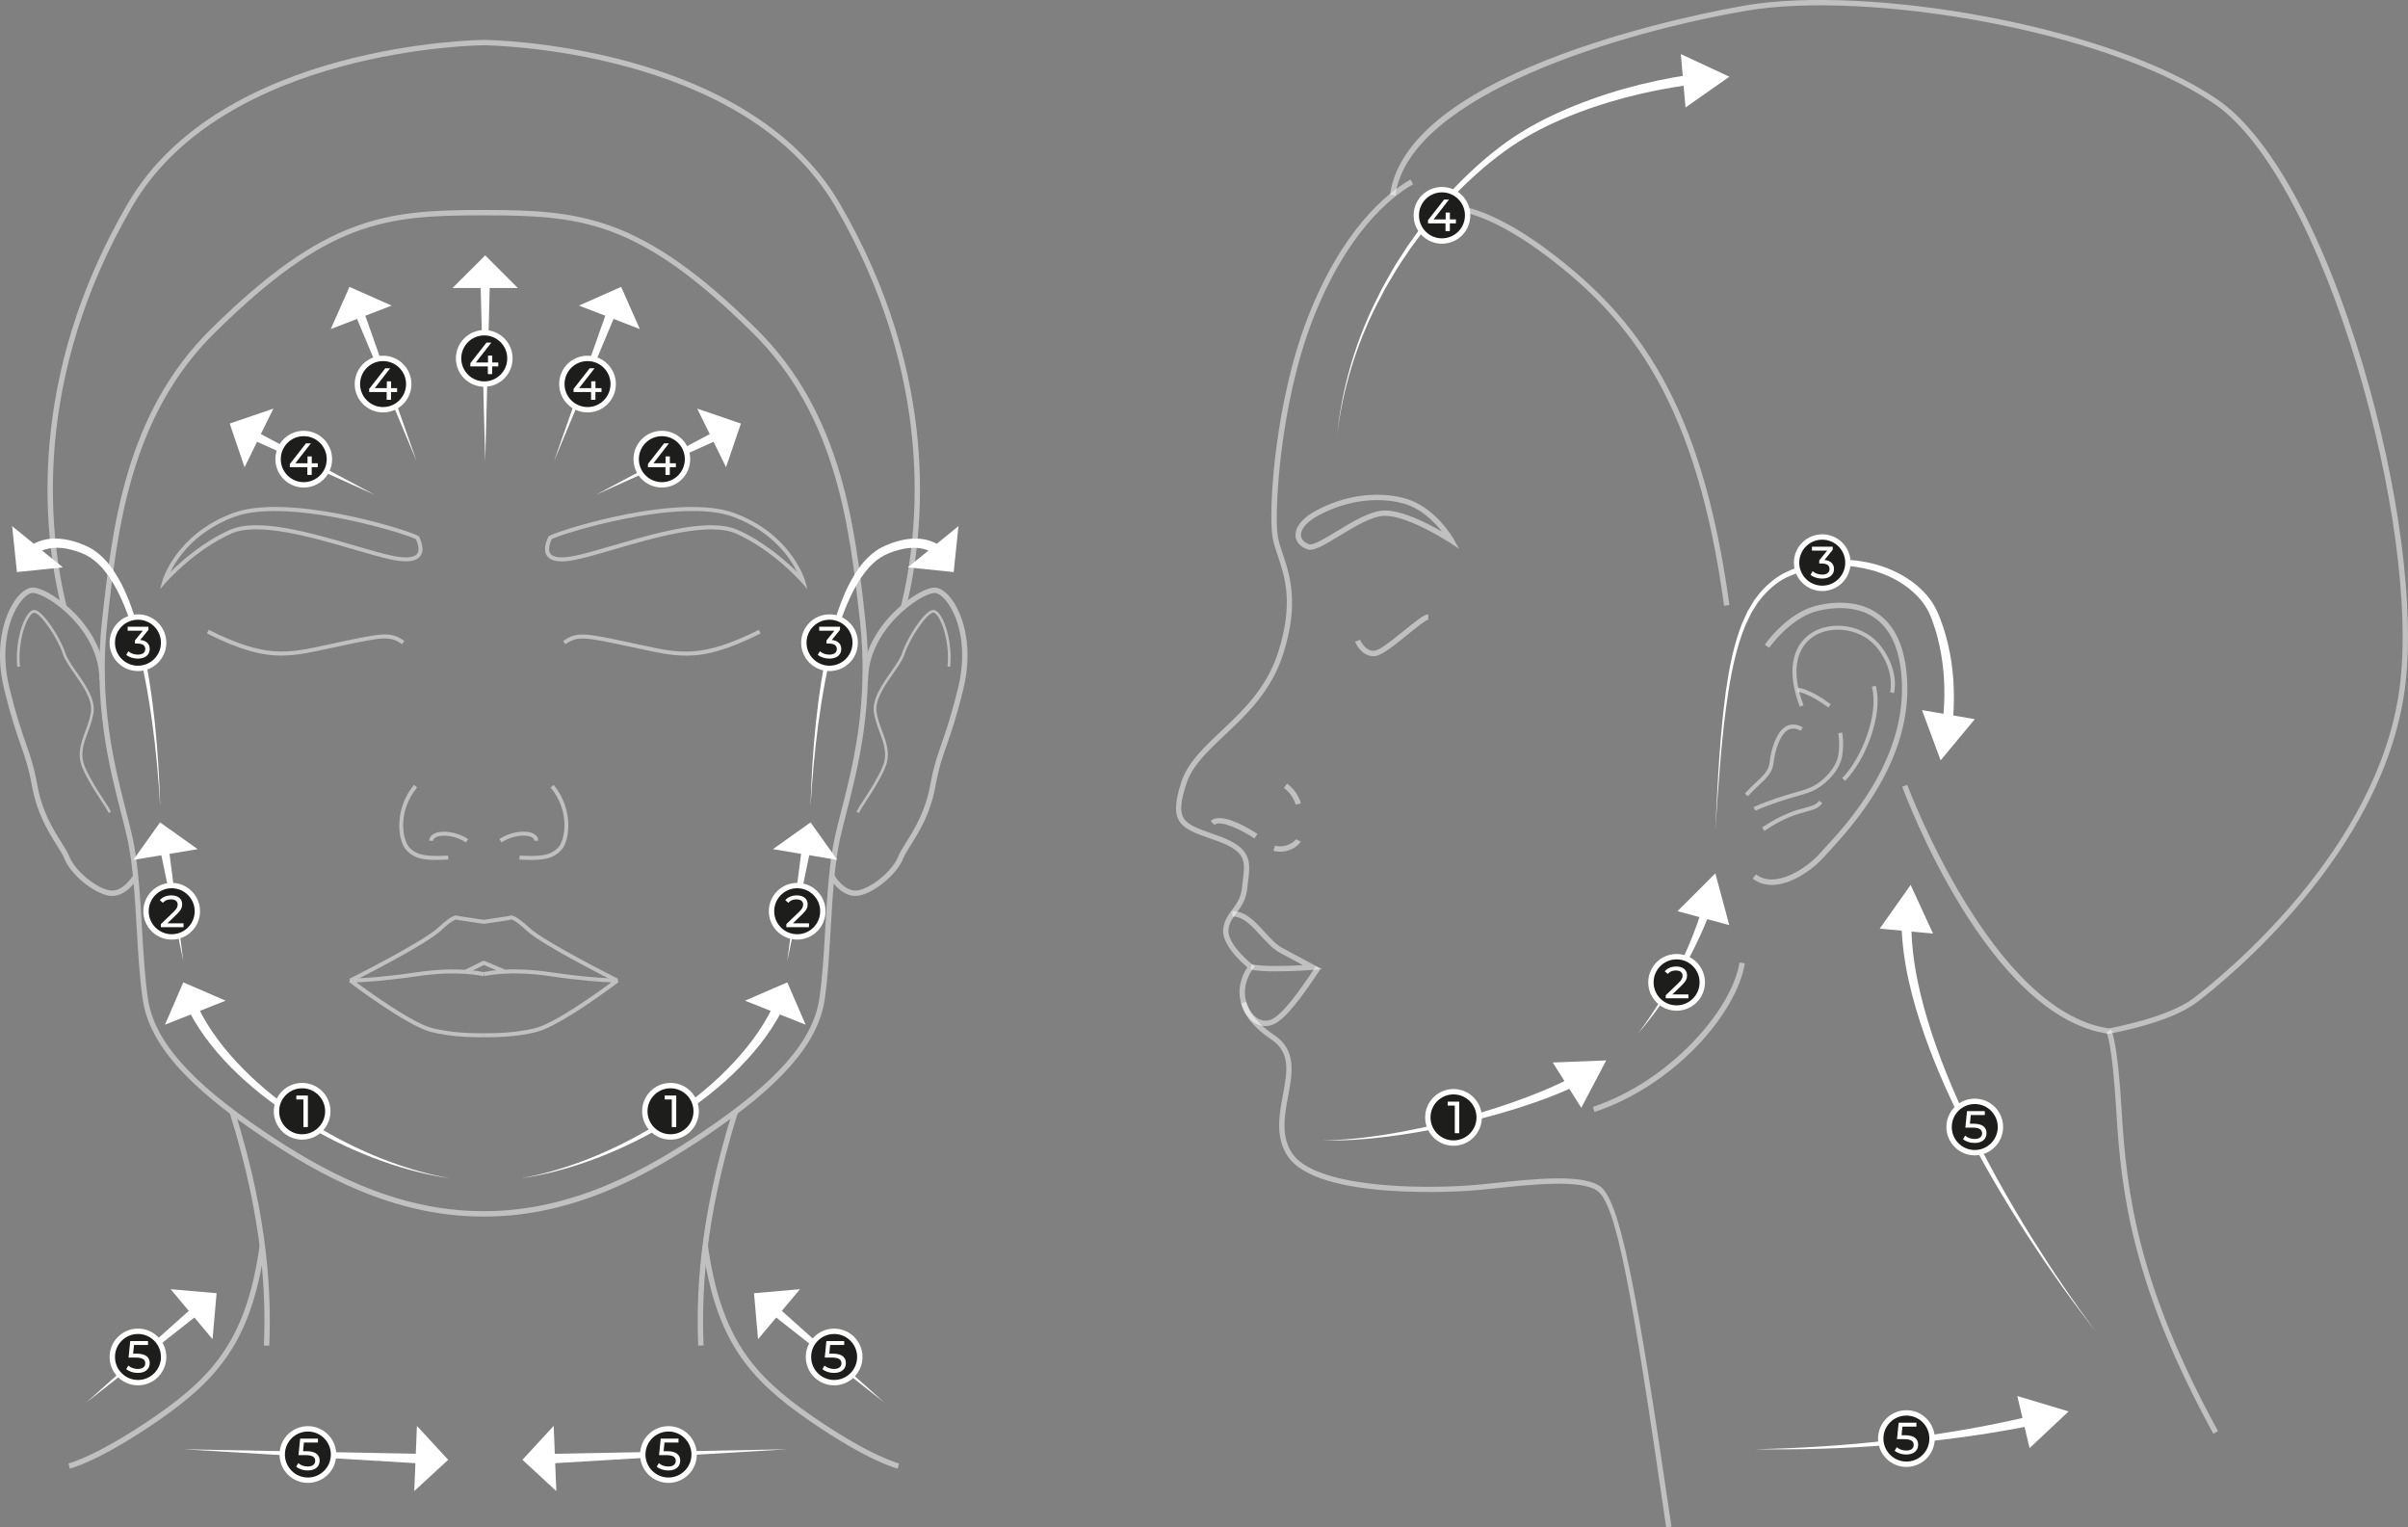 <?xml version="1.0" encoding="UTF-8"?><svg id="Layer_1" xmlns="http://www.w3.org/2000/svg" viewBox="0 0 448.38 284.35"><rect x="0" y="0" width="448.38" height="284.35" fill="#808080" stroke="none"/><defs><style>.cls-1{fill:#fff;}.cls-2{fill:#1d1d1b;stroke:#fff;stroke-miterlimit:10;}.cls-3{opacity:.5;}</style></defs><g class="cls-3"><path class="cls-1" d="M52.44,122.05c-3.7,0-7.7-1.02-13.92-4.13l.34-.67c10.57,5.28,14.59,4.41,21.9,2.82l2.17-.47c8.31-1.76,9.8-2.08,12.37-.28l-.43,.61c-2.3-1.61-3.56-1.34-11.78,.4l-2.17,.46c-3.18,.69-5.75,1.25-8.48,1.25Z"/><path class="cls-1" d="M81.24,160.09c-2.74,0-4.17-.4-5.5-1.74-1.69-1.69-2.47-7.63,1.35-12.24l.58,.48c-3.77,4.56-2.69,9.94-1.39,11.23,1.45,1.46,3.14,1.65,7.15,1.46l.04,.75c-.82,.04-1.56,.06-2.21,.06Z"/><path class="cls-1" d="M86.74,156.83c-1.83-1.27-4.46-1.56-5.59-.96-.47,.25-.47,.55-.47,.66h-.75c0-.55,.31-1.02,.88-1.32,1.49-.78,4.46-.31,6.37,1.01l-.43,.62Z"/><path class="cls-1" d="M29.8,109.69l.45-1.6c.02-.09,2.52-8.64,13.14-12.58,10.09-3.74,31.54,2.84,34.26,4.14,.27,.13,.41,.22,.47,.39,.01,.04,.04,.1,.07,.17,.25,.63,.93,2.29,.03,3.38-.78,.94-2.42,1.15-5.02,.65-1.9-.37-4.41-1.1-7.31-1.95-7.49-2.19-17.76-5.2-22.79-2.96-6.89,3.06-12.14,9.04-12.2,9.1l-1.09,1.25Zm21.35-14.55c-2.83,0-5.43,.31-7.5,1.07-7.29,2.7-10.61,7.63-11.93,10.28,2.04-2.01,6.14-5.66,11.07-7.84,5.28-2.35,15.28,.58,23.3,2.93,2.89,.84,5.38,1.57,7.25,1.94,2.83,.55,3.9,.09,4.3-.39,.62-.75,.07-2.11-.14-2.63-.02-.04-.03-.08-.05-.11-1.25-.76-15.49-5.25-26.29-5.25Z"/><path class="cls-1" d="M89.23,193.1c-1.7,0-5.6-.11-9.02-1-4.52-1.18-14.76-8.93-15.2-9.26l.23-.67s4.56-.01,12.37-1.17c7.91-1.17,12.38-.04,12.57,0l-.19,.73s-4.53-1.14-12.27,0c-5.64,.83-9.59,1.08-11.38,1.15,2.61,1.92,10.43,7.54,14.07,8.49,4.39,1.15,9.61,.97,9.67,.97l.03,.75s-.33,.01-.86,.01Z"/><path class="cls-1" d="M114.75,182.88c-.56-.28-13.78-6.9-16.72-9.65-2.25-2.1-2.83-2.05-2.86-2.05,0,0,.08-.01,.14-.12l-.27,.19-4.74,.71h-.39l-4.8-.71-.27-.19c.06,.11,.14,.12,.14,.12-.03,0-.62-.05-2.86,2.05-2.94,2.74-16.16,9.37-16.72,9.65l-.34-.67c.14-.07,13.68-6.85,16.54-9.53,2.55-2.39,3.25-2.28,3.49-2.24,.08,.01,.16,.04,.22,.08l4.64,.7h.28l4.59-.7c.07-.04,.14-.07,.22-.08,.23-.03,.93-.14,3.49,2.24,2.86,2.67,16.41,9.46,16.54,9.53l-.34,.67Z"/><path class="cls-1" d="M20.88,166.79c-.22,0-.44-.02-.67-.06-2.92-.53-7.06-3.98-8.2-6.83-.3-.75-.85-1.63-1.49-2.64-1.53-2.43-3.61-5.77-4.54-10.82-.65-3.55-1.3-5.4-2.12-7.75-.8-2.27-1.79-5.1-3.09-10.42-1.83-7.48-.14-13.45,2.05-16.54,.98-1.39,2.11-2.24,3.08-2.34,1.43-.16,4.37,1.43,6.95,3.76,2.48,2.24,6.65,6.97,6.67,13.43h-1c-.01-6.07-3.97-10.56-6.33-12.69-2.81-2.53-5.36-3.59-6.18-3.51-.52,.05-1.42,.58-2.37,1.92C1.58,115.22,0,120.88,1.75,128.03c1.29,5.27,2.27,8.07,3.06,10.33,.84,2.39,1.5,4.27,2.16,7.9,.89,4.86,2.92,8.1,4.41,10.47,.66,1.06,1.23,1.97,1.57,2.8,1.02,2.55,4.85,5.75,7.45,6.22,2.47,.45,4.42-2.81,4.43-2.84l.87,.5c-.09,.15-1.99,3.38-4.81,3.38Z"/><path class="cls-1" d="M20.2,151.33c-.19-.48-.72-1.29-1.39-2.31-1.04-1.59-2.47-3.78-3.44-6.03-1.08-2.52-.31-4.61,.51-6.83,.41-1.1,.83-2.24,1.04-3.48,.4-2.31-1.44-4.95-3.06-7.27-.93-1.34-1.81-2.6-2.15-3.65-.95-2.95-4.06-7.48-5.29-7.7-.17-.03-.38,.11-.52,.24-1.19,1.1-2.63,5.46-2.18,9.79l-.5,.05c-.43-4.21,.88-8.86,2.34-10.21,.32-.3,.64-.42,.95-.36,1.65,.3,4.79,5.31,5.67,8.04,.32,.99,1.18,2.22,2.09,3.52,1.67,2.4,3.57,5.12,3.14,7.64-.22,1.29-.65,2.45-1.06,3.57-.82,2.21-1.52,4.12-.52,6.46,.95,2.22,2.36,4.38,3.4,5.96,.68,1.04,1.22,1.87,1.43,2.4l-.46,.19Z"/><path class="cls-1" d="M168.73,113.12l-.97-.24c3.43-14.07,6.41-42.46-12.25-74.48C138.37,8.99,90.72,8.44,90.24,8.43h-.33c-.48,0-48.13,.56-65.26,29.97C5.99,70.42,8.97,98.81,12.4,112.88l-.97,.24c-3.47-14.22-6.48-42.9,12.36-75.22C41.21,8,89.43,7.44,89.91,7.43h.33c.49,0,48.71,.57,66.13,30.47,18.83,32.33,15.83,61,12.36,75.22Z"/><path class="cls-1" d="M50.14,250.52l-1-.04c.35-8.77,.06-22.79-6.37-43.3l.96-.3c6.48,20.66,6.76,34.8,6.41,43.64Z"/><path class="cls-1" d="M13,273.41l-.24-.97c.05-.01,5.41-1.38,16.13-8.78,11.02-7.61,17.06-14.62,19.46-31.83l.99,.14c-2.46,17.57-8.63,24.73-19.88,32.51-10.91,7.53-16.24,8.88-16.46,8.93Z"/><path class="cls-1" d="M90.24,226.48h-.33c-16.83,0-30.85-7.99-41.19-14.95-14.08-9.48-20.91-17.31-22.13-25.38-.57-3.77-.84-8.29-1.12-13.07-.35-6.01-.72-12.22-1.74-16.9-.32-1.46-.75-3.12-1.2-4.88-2.21-8.62-5.24-20.41-3.51-35.98,1.89-17.04,4.25-38.26,20.23-54.04,21.43-21.16,32.71-22.19,50.82-22.19s29.39,1.03,50.82,22.19c15.98,15.78,18.34,36.99,20.23,54.04,1.73,15.57-1.3,27.36-3.51,35.98-.45,1.76-.88,3.42-1.2,4.88-1.02,4.67-1.39,10.88-1.74,16.89-.28,4.78-.55,9.3-1.12,13.08-1.22,8.07-8.05,15.9-22.13,25.38-10.34,6.96-24.36,14.95-41.19,14.95Zm-.17-186.39c-18.36,0-28.93,.97-50.12,21.9-15.73,15.53-18.07,36.55-19.94,53.44-1.71,15.38,1.29,27.08,3.48,35.62,.45,1.77,.88,3.43,1.2,4.91,1.04,4.75,1.41,11,1.76,17.05,.28,4.76,.55,9.25,1.11,12.98,1.18,7.77,7.87,15.39,21.7,24.7,10.22,6.88,24.08,14.78,40.63,14.78h.33c16.56,0,30.41-7.9,40.63-14.78,13.83-9.31,20.52-16.93,21.7-24.7,.57-3.73,.83-8.23,1.11-12.99,.36-6.05,.73-12.3,1.76-17.04,.32-1.48,.75-3.15,1.21-4.91,2.19-8.54,5.19-20.24,3.48-35.62-1.88-16.89-4.21-37.91-19.94-53.44-21.19-20.92-31.76-21.9-50.12-21.9Z"/><path class="cls-1" d="M127.71,122.05c-2.73,0-5.3-.56-8.48-1.25l-2.17-.46c-8.22-1.74-9.48-2.01-11.78-.4l-.43-.61c2.57-1.8,4.07-1.48,12.37,.28l2.17,.47c7.31,1.59,11.34,2.46,21.9-2.82l.34,.67c-6.21,3.11-10.21,4.13-13.92,4.13Z"/><path class="cls-1" d="M98.92,160.09c-.66,0-1.39-.02-2.21-.06l.04-.75c4.01,.19,5.7,0,7.15-1.46,1.29-1.29,2.38-6.67-1.39-11.23l.58-.48c3.81,4.62,3.04,10.55,1.34,12.24-1.33,1.33-2.77,1.74-5.5,1.74Z"/><path class="cls-1" d="M93.41,156.83l-.43-.62c1.9-1.32,4.88-1.79,6.37-1.01,.56,.3,.88,.76,.88,1.32h-.75c0-.1,0-.41-.47-.66-1.13-.59-3.76-.31-5.59,.96Z"/><path class="cls-1" d="M150.35,109.69l-1.09-1.25c-.05-.06-5.31-6.04-12.2-9.1-5.03-2.24-15.3,.77-22.79,2.96-2.9,.85-5.41,1.58-7.31,1.95-2.61,.51-4.25,.29-5.02-.65-.9-1.09-.23-2.76,.03-3.38,.03-.07,.05-.13,.07-.17,.06-.17,.21-.27,.46-.39,2.71-1.3,24.15-7.89,34.26-4.14,10.62,3.93,13.12,12.49,13.14,12.58l.45,1.6Zm-17.94-11.9c1.89,0,3.59,.25,4.96,.86,4.92,2.19,9.02,5.83,11.07,7.84-1.32-2.65-4.64-7.58-11.93-10.28-9.95-3.69-32.21,3.21-33.79,4.17-.01,.03-.03,.07-.05,.11-.21,.51-.76,1.88-.14,2.63,.4,.48,1.46,.94,4.3,.39,1.87-.36,4.36-1.09,7.24-1.94,5.94-1.74,12.96-3.79,18.34-3.79Z"/><path class="cls-1" d="M90.93,193.1c-.53,0-.85-.01-.86-.01l.03-.75c.05,0,5.27,.18,9.67-.97,3.63-.95,11.46-6.56,14.07-8.49-1.79-.07-5.74-.31-11.38-1.15-7.74-1.14-12.22-.02-12.27,0l-.19-.73c.19-.05,4.66-1.18,12.57,0,7.8,1.16,12.32,1.17,12.37,1.17l.23,.67c-.43,.33-10.68,8.08-15.2,9.26-3.42,.89-7.32,1-9.02,1Z"/><path class="cls-1" d="M159.27,166.79c-2.82,0-4.73-3.24-4.81-3.38l.87-.5s1.95,3.29,4.43,2.84c2.6-.47,6.43-3.67,7.45-6.22,.33-.83,.9-1.74,1.57-2.8,1.48-2.37,3.51-5.61,4.41-10.47,.67-3.63,1.33-5.51,2.16-7.9,.79-2.25,1.77-5.06,3.06-10.33,1.74-7.16,.17-12.81-1.9-15.72-.95-1.34-1.84-1.87-2.36-1.92-.83-.08-3.37,.97-6.18,3.51-2.36,2.13-6.32,6.62-6.33,12.69h-1c.01-6.46,4.18-11.19,6.66-13.43,2.57-2.33,5.51-3.93,6.95-3.76,.98,.1,2.1,.95,3.08,2.34,2.19,3.09,3.88,9.06,2.05,16.54-1.3,5.32-2.29,8.15-3.09,10.42-.82,2.34-1.47,4.19-2.12,7.74-.93,5.05-3.02,8.39-4.54,10.82-.64,1.02-1.19,1.89-1.49,2.64-1.14,2.85-5.28,6.3-8.2,6.83-.23,.04-.45,.06-.67,.06Z"/><path class="cls-1" d="M159.95,151.33l-.46-.19c.21-.53,.75-1.36,1.44-2.4,1.03-1.58,2.44-3.74,3.39-5.95,1-2.34,.3-4.25-.52-6.46-.41-1.12-.84-2.28-1.06-3.57-.43-2.52,1.46-5.24,3.14-7.64,.91-1.3,1.77-2.54,2.09-3.52,.88-2.74,4.02-7.74,5.67-8.04,.31-.05,.63,.07,.95,.36,1.46,1.35,2.77,6.01,2.34,10.21l-.5-.05c.45-4.33-1-8.7-2.18-9.79-.14-.13-.34-.27-.52-.24-1.22,.22-4.33,4.76-5.28,7.7-.34,1.06-1.22,2.32-2.15,3.65-1.62,2.32-3.46,4.95-3.06,7.27,.21,1.25,.63,2.38,1.04,3.48,.82,2.22,1.59,4.31,.51,6.83-.97,2.25-2.39,4.44-3.43,6.03-.67,1.02-1.2,1.83-1.39,2.31Z"/><path class="cls-1" d="M130.01,250.52c-.35-8.84-.06-22.98,6.41-43.64l.96,.3c-6.43,20.51-6.71,34.54-6.37,43.3l-1,.04Z"/><path class="cls-1" d="M167.16,273.41c-.22-.05-5.55-1.4-16.46-8.93-11.26-7.77-17.43-14.94-19.88-32.51l.99-.14c2.41,17.2,8.44,24.22,19.46,31.83,10.72,7.4,16.08,8.77,16.13,8.78l-.24,.97Z"/><polygon class="cls-1" points="93.76 181.19 90.09 179.65 86.98 181.18 86.64 180.51 89.91 178.9 90.22 178.9 94.05 180.5 93.76 181.19"/></g><g class="cls-3"><path class="cls-1" d="M296.91,207.02l-.32-.95c14.28-4.76,25.86-17.99,27.32-26.89l.99,.16c-1.54,9.37-13.15,22.73-27.99,27.67Z"/></g><g class="cls-3"><path class="cls-1" d="M310.25,284.35c-6.5-44.72-9.31-60.48-12.99-62.78-3.19-1.99-12.03-1.06-18.49-.38-1.72,.18-3.32,.35-4.69,.45-1.17,.09-28.84,2.11-34.37-6.49-2.28-3.54-1.51-7.66-.83-11.29,.8-4.26,1.49-7.93-2.16-10.35-3.48-2.31-5.44-4.92-5.84-7.75-.38-2.71,.8-4.83,1.39-5.68-1.22-1.02-4.86-4.32-4.5-7.19,.2-1.57,.95-2.57,1.67-3.54,.81-1.08,1.65-2.2,1.85-4.28,.04-.47,.1-.92,.15-1.35,.41-3.34,.63-5.18-4.72-7.13-.48-.17-.94-.34-1.38-.49-5.41-1.92-7.88-2.8-5.38-10.5,1.17-3.6,4.2-6.46,7.41-9.48,3.96-3.74,8.46-7.97,10.59-14.58,2.96-9.17,1.3-14.12-.04-18.1-.4-1.18-.77-2.29-.96-3.37-.84-4.82,.4-25.06,6.48-40.77,6.43-16.59,14.79-23.34,19.19-25.88l.5,.87c-4.29,2.48-12.44,9.07-18.76,25.38-6.08,15.69-7.16,36.04-6.43,40.23,.17,1,.52,2.04,.92,3.23,1.31,3.9,3.1,9.25,.04,18.73-2.21,6.85-6.8,11.18-10.86,15-3.25,3.06-6.05,5.7-7.14,9.06-2.2,6.78-.59,7.35,4.76,9.25,.44,.16,.9,.32,1.39,.5,6.1,2.22,5.78,4.85,5.37,8.19-.05,.42-.11,.87-.15,1.33-.22,2.36-1.19,3.64-2.04,4.78-.71,.94-1.31,1.75-1.48,3.06-.29,2.33,3.15,5.54,4.5,6.58l.42,.32-.34,.4s-1.89,2.28-1.46,5.32c.36,2.53,2.18,4.9,5.4,7.04,4.2,2.79,3.38,7.15,2.59,11.37-.68,3.62-1.38,7.35,.69,10.56,4.17,6.49,23.7,6.78,33.45,6.03,1.36-.11,2.95-.27,4.66-.45,6.97-.73,15.64-1.65,19.12,.53,3.79,2.37,6.89,18.39,13.45,63.48l-.99,.14Z"/></g><g class="cls-3"><path class="cls-1" d="M412.13,266.91c-15.02-27.42-17.16-44.67-18.06-60-.75-12.66-1.78-14.62-1.83-14.69l.84-.55c.12,.18,1.22,2.11,1.99,15.18,.89,15.21,3.02,32.35,17.94,59.58l-.88,.48Z"/></g><g class="cls-3"><path class="cls-1" d="M329.89,164.74c-1.27,0-2.48-.35-3.53-1.18l.62-.79c3.4,2.69,9.19-.83,12.03-4.05,.25-.28,.57-.63,.94-1.03,3.98-4.32,14.55-15.81,14.2-30.12-.15-5.9-1.76-10.05-4.79-12.33-3.86-2.91-8.99-2-11.02-1.48-5.04,1.3-8.87,6.79-8.91,6.84l-.82-.57c.16-.24,4.08-5.84,9.48-7.24,2.17-.56,7.66-1.53,11.87,1.65,3.29,2.48,5.03,6.89,5.19,13.11,.36,14.72-10.41,26.42-14.46,30.83-.37,.4-.68,.74-.93,1.02-2.34,2.65-6.35,5.35-9.88,5.35Z"/></g><g class="cls-3"><path class="cls-1" d="M325.45,148.23l-.55-.5c.81-.89,1.54-1.58,2.18-2.18,1.4-1.32,2.25-2.12,2.42-3.61,.27-2.45,1.23-5.41,2.76-6.52,1.63-1.18,3.36-.06,3.43,0l-.42,.62c-.06-.04-1.37-.88-2.57,0-1.34,.97-2.21,3.79-2.46,6-.2,1.76-1.22,2.73-2.65,4.07-.63,.6-1.35,1.27-2.14,2.14Z"/></g><g class="cls-3"><path class="cls-1" d="M335.13,131.55c-2.42-6.29-1.6-11.3,2.23-13.75,3.55-2.27,9.77-1.72,13.03,2.7,3.33,4.53,2.32,8.38,2.28,8.54l-.72-.2s.95-3.68-2.16-7.9c-3.01-4.09-8.75-4.61-12.02-2.51-3.51,2.25-4.22,6.93-1.94,12.85l-.7,.27Z"/></g><g class="cls-3"><path class="cls-1" d="M343.56,145.37l-.53-.53c3.62-3.63,6.89-12.01,5.52-16.98l.72-.2c1.46,5.29-1.88,13.87-5.71,17.71Z"/></g><g class="cls-3"><path class="cls-1" d="M326.83,150.93l-.3-.69c3.42-1.47,5.88-2.17,7.68-2.69,1.46-.42,2.51-.72,3.45-1.21,1.96-1.04,4.24-3.4,4.63-5.73,.37-2.24,0-4.08,0-4.1l.73-.15c.02,.08,.4,1.99,0,4.38-.43,2.6-2.85,5.12-5.02,6.27-1.01,.54-2.15,.86-3.59,1.27-1.88,.54-4.21,1.2-7.59,2.65Z"/></g><g class="cls-3"><path class="cls-1" d="M340.45,131.71c-3.72-2.75-5.7-2.93-5.72-2.93l.05-.75c.09,0,2.19,.17,6.12,3.07l-.45,.6Z"/></g><g class="cls-3"><path class="cls-1" d="M328.52,154.68l-.42-.62c3.73-2.54,6.32-3.23,8.04-3.69,1.29-.35,2.07-.56,2.56-1.29l.62,.42c-.65,.97-1.63,1.23-2.99,1.6-1.67,.45-4.18,1.12-7.81,3.59Z"/></g><g class="cls-3"><path class="cls-1" d="M392.68,192.46h-.08c-22.4-3.17-37.76-44.26-38.4-46l.94-.35c.15,.42,15.76,42.17,37.53,45.34,.99-.18,11.15-2.09,15.8-5.64,5.67-4.32,34.15-27.42,38.31-57.47,4.17-30.14-13.92-94.99-34.48-109.02C391.97,5.46,347.45-1.8,325.26,1.99c-23.08,3.94-62.85,15.62-65.44,34.39l-.99-.14c3.29-23.82,59.83-34.14,66.26-35.24,22.37-3.82,67.26,3.5,87.76,17.49,9.81,6.69,19.66,24.6,27.03,49.13,6.88,22.91,9.9,46.22,7.88,60.86-4.22,30.44-32.97,53.76-38.7,58.12-5.06,3.86-15.85,5.76-16.31,5.84h-.08Z"/></g><g class="cls-3"><path class="cls-1" d="M243.98,102.35c-.17,0-.33-.02-.48-.07h0c-1.3-.41-2.15-1.32-2.26-2.45-.16-1.63,1.2-3.36,3.73-4.73,5.24-2.85,11.23-3.72,16.41-2.39,5.75,1.47,9.17,7.42,9.31,7.67l1.01,1.79-1.72-1.13c-.08-.05-7.69-5.01-12.07-5.01-.05,0-.11,0-.16,0-2.33,.07-5.54,2.02-8.37,3.74-2.61,1.59-4.28,2.57-5.41,2.57Zm12.46-9.25c-3.67,0-7.49,.98-10.98,2.88-2.13,1.16-3.33,2.56-3.21,3.75,.07,.72,.64,1.3,1.56,1.59h0c.74,.24,3.04-1.17,5.07-2.4,2.93-1.79,6.26-3.81,8.86-3.88,3.27-.09,8.07,2.37,10.77,3.93-1.45-1.83-4.01-4.43-7.36-5.29-1.51-.39-3.09-.58-4.7-.58Z"/></g><g class="cls-3"><path class="cls-1" d="M255.69,122.15c-2.27,0-3.32-2.57-3.37-2.68l.93-.37s.92,2.22,2.69,2.04c1.04-.12,3.56-2.17,5.58-3.81,2.41-1.95,3.7-2.97,4.43-2.97v1c-.47,.04-2.4,1.61-3.8,2.75-2.35,1.9-4.77,3.87-6.09,4.03-.13,.02-.25,.02-.37,.02Z"/></g><g class="cls-3"><path class="cls-1" d="M241.25,149.78s-.42-1.8-2.19-3.1l.59-.81c2.08,1.53,2.56,3.6,2.58,3.69l-.98,.22Z"/></g><g class="cls-3"><path class="cls-1" d="M233.59,156.09c-2.46-1.64-6.41-3.51-7.47-2.53l-.68-.73c2.01-1.87,7.6,1.69,8.7,2.43l-.55,.83Z"/></g><g class="cls-3"><path class="cls-1" d="M238.4,158.57c-.43,0-.86-.06-1.29-.21l.32-.95c1.72,.58,3.62-.63,3.86-1.17l.91,.41c-.38,.84-2.02,1.91-3.79,1.91Z"/></g><g class="cls-3"><path class="cls-1" d="M237.74,180.84c-1.85,0-3.68-.08-4.89-.35l.21-.98c2.24,.49,6.99,.32,9.57,.17-1.09-.58-2.64-1.41-4.31-2.31-1.31-.71-2.47-1.98-3.59-3.21-1.66-1.81-3.22-3.52-5.13-3.52-.04,0-.07,0-.11,0l-.04-1c2.41-.08,4.25,1.91,6.01,3.85,1.07,1.17,2.17,2.37,3.33,3,3.13,1.69,5.86,3.13,5.86,3.13l1.54,.8-1.73,.14c-.22,.02-3.52,.27-6.74,.27Z"/></g><g class="cls-3"><path class="cls-1" d="M235.63,191.02c-.54,0-1.08-.12-1.6-.37-1.34-.63-2.41-2.05-2.93-3.88l.96-.28c.45,1.56,1.32,2.74,2.4,3.25,.74,.35,1.54,.36,2.3,.03,2.11-.91,5.37-5.51,8.27-9.89l.83,.55c-3.14,4.73-6.37,9.24-8.71,10.26-.5,.22-1.01,.33-1.52,.33Z"/></g><g class="cls-3"><path class="cls-1" d="M321.03,112.77c-5.07-37.27-16.94-53.03-33.2-65.22-15.21-11.41-21.57-8.06-21.63-8.03l-.49-.87c.28-.16,6.99-3.7,22.72,8.1,16.46,12.35,28.47,28.27,33.59,65.89l-.99,.13Z"/></g><g><path class="cls-1" d="M83.55,219.33c-4.86-.73-9.61-2.07-14.21-3.84-4.59-1.77-9.03-3.96-13.23-6.54-4.2-2.58-8.19-5.55-11.79-8.96-3.59-3.42-6.82-7.3-9.15-11.79l1.65-.81c2.07,4.3,5.07,8.17,8.47,11.61,3.41,3.45,7.24,6.49,11.32,9.17,4.08,2.68,8.4,4.99,12.91,6.89,4.51,1.89,9.21,3.38,14.04,4.26Z"/><polygon class="cls-1" points="30.72 190.76 42.01 186.29 34.13 182.88 30.72 190.76"/></g><g><path class="cls-1" d="M29.8,149.78c-.3-5.07-.76-10.13-1.44-15.16-.69-5.03-1.58-10.03-2.89-14.91-.66-2.44-1.45-4.84-2.41-7.15-.96-2.31-2.15-4.53-3.69-6.42-.77-.94-1.66-1.76-2.64-2.4-.96-.62-2.12-1.04-3.29-1.36-2.3-.64-4.79-.6-6.62,.68l-1.01-1.54c1.21-.77,2.64-1.2,4.03-1.25,1.4-.06,2.76,.17,4.04,.55,.64,.19,1.26,.42,1.87,.68,.6,.27,1.26,.58,1.8,.98,1.13,.77,2.09,1.73,2.9,2.78,1.61,2.1,2.76,4.46,3.68,6.86,.92,2.4,1.64,4.87,2.24,7.35,1.18,4.97,1.92,10.02,2.46,15.08,.53,5.06,.84,10.14,.99,15.22Z"/><polygon class="cls-1" points="11.69 105.62 2.26 97.95 3.15 106.5 11.69 105.62"/></g><g><polygon class="cls-1" points="90.35 85.89 89.48 52.8 91.21 52.8 90.35 85.89"/><polygon class="cls-1" points="84.27 53.61 96.42 53.61 90.35 47.54 84.27 53.61"/></g><g><polygon class="cls-1" points="77.59 85.89 66.17 58.62 67.75 58.01 77.59 85.89"/><polygon class="cls-1" points="61.59 61.26 72.92 56.89 65.07 53.41 61.59 61.26"/></g><g><polygon class="cls-1" points="69.74 92.1 47.13 81.91 47.86 80.43 69.74 92.1"/><polygon class="cls-1" points="45.54 86.98 50.9 76.07 42.77 78.85 45.54 86.98"/></g><g><polygon class="cls-1" points="34.13 178.9 29.88 158.42 31.46 158.15 34.13 178.9"/><polygon class="cls-1" points="24.82 160.09 36.8 158.08 29.8 153.1 24.82 160.09"/></g><g><polygon class="cls-1" points="34.13 269.8 78.23 270.66 78.16 272.44 34.13 269.8"/><polygon class="cls-1" points="77.63 265.45 77.14 277.59 83.45 271.76 77.63 265.45"/></g><g><polygon class="cls-1" points="16.07 261.1 35.76 243.49 36.84 244.77 16.07 261.1"/><polygon class="cls-1" points="31.77 240 39.58 249.31 40.33 240.75 31.77 240"/></g><g><path class="cls-1" d="M97.18,219.33c4.83-.88,9.53-2.37,14.04-4.26,4.51-1.9,8.84-4.21,12.91-6.89,4.07-2.68,7.91-5.72,11.32-9.17,3.4-3.45,6.4-7.31,8.47-11.61l1.65,.81c-2.34,4.49-5.57,8.37-9.15,11.79-3.6,3.42-7.59,6.38-11.79,8.96-4.21,2.58-8.64,4.77-13.23,6.54-4.59,1.76-9.35,3.11-14.21,3.84Z"/><polygon class="cls-1" points="138.72 186.29 150.01 190.76 146.6 182.88 138.72 186.29"/></g><g><path class="cls-1" d="M150.93,149.78c.15-5.08,.46-10.16,.99-15.22,.54-5.06,1.28-10.11,2.46-15.08,.6-2.48,1.32-4.95,2.24-7.35,.92-2.4,2.07-4.75,3.68-6.86,.81-1.05,1.77-2.01,2.9-2.78,.54-.4,1.2-.71,1.8-.98,.61-.26,1.23-.49,1.87-.68,1.28-.39,2.64-.62,4.04-.55,1.39,.05,2.82,.47,4.03,1.25l-1.01,1.54c-1.83-1.28-4.32-1.33-6.62-.68-1.17,.32-2.33,.74-3.29,1.36-.98,.63-1.88,1.45-2.64,2.4-1.54,1.89-2.72,4.12-3.69,6.42-.97,2.31-1.75,4.71-2.41,7.15-1.32,4.88-2.21,9.88-2.89,14.91-.68,5.03-1.14,10.09-1.44,15.16Z"/><polygon class="cls-1" points="178.47 97.95 169.04 105.62 177.58 106.5 178.47 97.95"/></g><g><polygon class="cls-1" points="103.14 85.89 112.98 58.01 114.56 58.62 103.14 85.89"/><polygon class="cls-1" points="107.81 56.89 119.14 61.26 115.66 53.41 107.81 56.89"/></g><g><polygon class="cls-1" points="110.99 92.1 132.87 80.43 133.6 81.91 110.99 92.1"/><polygon class="cls-1" points="129.83 76.07 135.19 86.98 137.96 78.85 129.83 76.07"/></g><g><polygon class="cls-1" points="146.6 178.9 149.27 158.15 150.85 158.42 146.6 178.9"/><polygon class="cls-1" points="143.93 158.08 155.91 160.09 150.93 153.1 143.93 158.08"/></g><g><polygon class="cls-1" points="146.6 269.8 102.57 272.44 102.5 270.66 146.6 269.8"/><polygon class="cls-1" points="103.59 277.59 103.1 265.45 97.28 271.76 103.59 277.59"/></g><g><polygon class="cls-1" points="164.66 261.1 143.89 244.77 144.97 243.49 164.66 261.1"/><polygon class="cls-1" points="141.15 249.31 148.96 240 140.4 240.75 141.15 249.31"/></g><g><path class="cls-1" d="M246.2,212.28c4.04,0,8.06-.47,12.04-1.1,3.98-.65,7.93-1.49,11.83-2.48,3.91-.99,7.77-2.15,11.56-3.47,3.79-1.33,7.53-2.83,11.05-4.66l.79,1.55c-3.71,1.77-7.55,3.14-11.43,4.35-3.88,1.2-7.81,2.22-11.77,3.08-3.96,.85-7.95,1.56-11.97,2.06-4.02,.49-8.06,.81-12.11,.67Z"/><polygon class="cls-1" points="294.44 206.23 299.09 197.41 289.13 197.8 294.44 206.23"/></g><g><path class="cls-1" d="M304.96,192.46c2.66-3.49,4.96-7.23,6.97-11.11,2-3.88,3.71-7.91,4.98-12.05l1.49,.5c-1.56,4.17-3.54,8.14-5.78,11.93-2.25,3.79-4.79,7.41-7.66,10.73Z"/><polygon class="cls-1" points="321.99 172.22 319.41 162.59 312.36 169.63 321.99 172.22"/></g><g><path class="cls-1" d="M319.41,154.19c.44-8.55,.8-17.13,1.97-25.64,.62-4.24,1.43-8.5,3.02-12.54l.68-1.48,.34-.74,.42-.7,.84-1.4,1.01-1.3c1.43-1.64,3.15-3.14,5.19-4.01,1.99-.93,4.09-1.58,6.27-1.89,2.16-.32,4.38-.41,6.55-.12,4.34,.53,8.65,2.18,11.94,5.26,.82,.76,1.56,1.62,2.18,2.58,.63,.95,1.09,2.02,1.48,3.02,.78,2.05,1.36,4.16,1.77,6.31,.82,4.3,.94,8.71,.53,13.05l-1.86-.2c.48-4.18,.43-8.42-.28-12.56-.35-2.07-.87-4.11-1.58-6.08-.36-1-.74-1.92-1.28-2.76-.53-.85-1.18-1.64-1.92-2.35-2.94-2.87-7-4.53-11.12-5.11-2.07-.32-4.18-.27-6.25,0-2.08,.25-4.12,.85-6.02,1.69-1.94,.78-3.57,2.15-4.96,3.69l-.99,1.22-.84,1.33-.41,.67-.34,.71-.69,1.43c-1.63,3.91-2.52,8.13-3.21,12.34-1.31,8.45-1.83,17.02-2.43,25.57Z"/><polygon class="cls-1" points="357.89 132.2 361.35 141.55 367.72 133.88 357.89 132.2"/></g><g><path class="cls-1" d="M326.37,269.8c8.7-.16,17.39-.71,26.02-1.72,8.63-1.01,17.21-2.43,25.64-4.44l.38,1.72c-8.58,1.74-17.24,2.87-25.93,3.59-8.69,.72-17.41,.97-26.11,.84Z"/><polygon class="cls-1" points="377.91 269.59 385.18 262.76 375.63 259.89 377.91 269.59"/></g><g><path class="cls-1" d="M390.26,247.89c-4.38-5.56-8.48-11.35-12.36-17.28-3.87-5.94-7.51-12.03-10.83-18.3-3.31-6.28-6.29-12.75-8.67-19.46-2.35-6.71-4.18-13.71-4.34-20.98h1.84c0,6.94,1.63,13.86,3.81,20.53,2.21,6.68,5.03,13.17,8.18,19.49,3.17,6.31,6.67,12.47,10.4,18.47,3.74,6,7.71,11.87,11.97,17.53Z"/><polygon class="cls-1" points="359.94 173.8 355.77 164.74 350.01 172.88 359.94 173.8"/></g><g><path class="cls-1" d="M249,80.8c.87-8.35,3.2-16.56,6.87-24.14l1.41-2.83c.48-.94,1.03-1.84,1.54-2.76,1-1.86,2.22-3.58,3.34-5.36,2.4-3.46,5.02-6.78,7.87-9.9,2.88-3.09,5.98-5.98,9.37-8.54,3.38-2.57,7.11-4.67,10.98-6.4,7.75-3.45,15.97-5.72,24.36-6.97l.25,1.85c-8.23,1.08-16.39,3.16-24.05,6.4-3.83,1.63-7.5,3.6-10.85,6.06-3.36,2.44-6.48,5.24-9.38,8.24-2.87,3.03-5.53,6.27-7.98,9.66-1.15,1.75-2.39,3.44-3.41,5.26-.53,.9-1.09,1.79-1.58,2.71l-1.45,2.78c-3.79,7.47-6.26,15.6-7.29,23.94Z"/><polygon class="cls-1" points="313.85 20 322.02 14.28 312.98 10.07 313.85 20"/></g><g><circle class="cls-2" cx="124.85" cy="206.88" r="4.78"/><path class="cls-1" d="M125.92,203.95v5.87h-.83v-5.14h-1.32v-.73h2.15Z"/></g><g><circle class="cls-2" cx="270.65" cy="208.02" r="4.78"/><path class="cls-1" d="M271.72,205.09v5.87h-.83v-5.14h-1.32v-.73h2.15Z"/></g><g><circle class="cls-2" cx="56.26" cy="206.88" r="4.78"/><path class="cls-1" d="M57.33,203.95v5.87h-.83v-5.14h-1.32v-.73h2.15Z"/></g><g><circle class="cls-2" cx="312.19" cy="182.88" r="4.78"/><path class="cls-1" d="M314.39,185.12v.73h-4.22v-.57l2.39-2.3c.62-.6,.74-.97,.74-1.34,0-.6-.43-.97-1.25-.97-.63,0-1.14,.2-1.5,.64l-.57-.49c.45-.56,1.23-.89,2.15-.89,1.22,0,2.01,.63,2.01,1.63,0,.57-.17,1.08-.96,1.84l-1.79,1.73h3.01Z"/></g><g><circle class="cls-2" cx="148.44" cy="169.64" r="4.78"/><path class="cls-1" d="M150.64,171.88v.73h-4.22v-.57l2.39-2.3c.62-.6,.74-.97,.74-1.34,0-.6-.43-.97-1.25-.97-.63,0-1.14,.2-1.5,.64l-.57-.49c.45-.56,1.23-.89,2.15-.89,1.22,0,2.01,.63,2.01,1.63,0,.57-.17,1.08-.96,1.84l-1.79,1.73h3.01Z"/></g><g><circle class="cls-2" cx="31.97" cy="169.64" r="4.78"/><path class="cls-1" d="M34.17,171.88v.73h-4.22v-.57l2.39-2.3c.62-.6,.74-.97,.74-1.34,0-.6-.43-.97-1.25-.97-.63,0-1.14,.2-1.5,.64l-.57-.49c.45-.56,1.23-.89,2.15-.89,1.22,0,2.01,.63,2.01,1.63,0,.57-.17,1.08-.96,1.84l-1.79,1.73h3.01Z"/></g><g><circle class="cls-2" cx="339.31" cy="104.75" r="4.78"/><path class="cls-1" d="M341.5,105.92c0,.99-.73,1.79-2.22,1.79-.84,0-1.66-.27-2.15-.71l.39-.66c.39,.37,1.05,.63,1.77,.63,.88,0,1.38-.4,1.38-1.04s-.44-1.02-1.45-1.02h-.47v-.59l1.47-1.81h-2.83v-.73h3.87v.57l-1.53,1.89c1.17,.11,1.77,.77,1.77,1.68Z"/></g><g><circle class="cls-2" cx="154.46" cy="119.65" r="4.78"/><path class="cls-1" d="M156.65,120.82c0,.99-.73,1.79-2.22,1.79-.84,0-1.66-.27-2.15-.71l.39-.66c.39,.37,1.05,.63,1.77,.63,.88,0,1.38-.4,1.38-1.04s-.44-1.02-1.45-1.02h-.47v-.59l1.47-1.81h-2.83v-.73h3.87v.57l-1.53,1.89c1.17,.11,1.77,.77,1.77,1.68Z"/></g><g><circle class="cls-2" cx="25.69" cy="119.65" r="4.78"/><path class="cls-1" d="M27.88,120.82c0,.99-.73,1.79-2.22,1.79-.84,0-1.66-.27-2.15-.71l.39-.66c.39,.37,1.05,.63,1.77,.63,.88,0,1.38-.4,1.38-1.04s-.44-1.02-1.45-1.02h-.47v-.59l1.47-1.81h-2.83v-.73h3.87v.57l-1.53,1.89c1.17,.11,1.77,.77,1.77,1.68Z"/></g><g><circle class="cls-2" cx="90.17" cy="66.72" r="4.78"/><path class="cls-1" d="M92.77,68.21h-1.12v1.44h-.81v-1.44h-3.26v-.59l3-3.84h.91l-2.88,3.7h2.26v-1.27h.79v1.27h1.12v.72Z"/></g><g><circle class="cls-2" cx="109.4" cy="71.5" r="4.78"/><path class="cls-1" d="M111.99,72.99h-1.12v1.44h-.81v-1.44h-3.26v-.59l3-3.84h.91l-2.88,3.7h2.26v-1.27h.79v1.27h1.12v.72Z"/></g><g><circle class="cls-2" cx="123.24" cy="85.48" r="4.78"/><path class="cls-1" d="M125.84,86.97h-1.12v1.44h-.81v-1.44h-3.26v-.59l3-3.84h.91l-2.88,3.7h2.26v-1.27h.79v1.27h1.12v.72Z"/></g><g><circle class="cls-2" cx="268.5" cy="40.09" r="4.78"/><path class="cls-1" d="M271.09,41.58h-1.12v1.44h-.81v-1.44h-3.26v-.59l3-3.84h.91l-2.88,3.7h2.26v-1.27h.79v1.27h1.12v.72Z"/></g><g><circle class="cls-2" cx="56.56" cy="85.48" r="4.78"/><path class="cls-1" d="M59.16,86.97h-1.12v1.44h-.81v-1.44h-3.26v-.59l3-3.84h.91l-2.88,3.7h2.26v-1.27h.79v1.27h1.12v.72Z"/></g><g><circle class="cls-2" cx="71.33" cy="71.5" r="4.78"/><path class="cls-1" d="M73.93,72.99h-1.12v1.44h-.81v-1.44h-3.26v-.59l3-3.84h.91l-2.88,3.7h2.26v-1.27h.79v1.27h1.12v.72Z"/></g><g><circle class="cls-2" cx="124.47" cy="270.78" r="4.78"/><path class="cls-1" d="M126.66,271.92c0,1.01-.72,1.83-2.22,1.83-.83,0-1.65-.27-2.15-.71l.39-.66c.39,.37,1.05,.63,1.76,.63,.89,0,1.39-.41,1.39-1.05s-.42-1.07-1.78-1.07h-1.33l.31-3.07h3.31v.73h-2.61l-.16,1.61h.65c1.75,0,2.44,.73,2.44,1.77Z"/></g><g><circle class="cls-2" cx="57.33" cy="270.78" r="4.78"/><path class="cls-1" d="M59.52,271.92c0,1.01-.72,1.83-2.22,1.83-.83,0-1.65-.27-2.15-.71l.39-.66c.39,.37,1.05,.63,1.76,.63,.89,0,1.39-.41,1.39-1.05s-.42-1.07-1.78-1.07h-1.33l.31-3.07h3.31v.73h-2.61l-.16,1.61h.65c1.75,0,2.44,.73,2.44,1.77Z"/></g><g><circle class="cls-2" cx="25.69" cy="252.62" r="4.78"/><path class="cls-1" d="M27.88,253.76c0,1.01-.72,1.83-2.22,1.83-.83,0-1.65-.27-2.15-.71l.39-.66c.39,.37,1.05,.63,1.76,.63,.89,0,1.39-.41,1.39-1.05s-.42-1.07-1.78-1.07h-1.33l.31-3.07h3.31v.73h-2.61l-.16,1.61h.65c1.75,0,2.44,.73,2.44,1.77Z"/></g><g><circle class="cls-2" cx="155.32" cy="252.62" r="4.78"/><path class="cls-1" d="M157.51,253.76c0,1.01-.72,1.83-2.22,1.83-.83,0-1.65-.27-2.15-.71l.39-.66c.39,.37,1.05,.63,1.76,.63,.89,0,1.39-.41,1.39-1.05s-.42-1.07-1.78-1.07h-1.33l.31-3.07h3.31v.73h-2.61l-.16,1.61h.65c1.75,0,2.44,.73,2.44,1.77Z"/></g><g><circle class="cls-2" cx="354.98" cy="267.81" r="4.78"/><path class="cls-1" d="M357.17,268.95c0,1.01-.72,1.83-2.22,1.83-.83,0-1.65-.27-2.15-.71l.39-.66c.39,.37,1.05,.63,1.76,.63,.89,0,1.39-.41,1.39-1.05s-.42-1.07-1.78-1.07h-1.33l.31-3.07h3.31v.73h-2.61l-.16,1.61h.65c1.75,0,2.44,.73,2.44,1.77Z"/></g><g><circle class="cls-2" cx="367.71" cy="209.81" r="4.78"/><path class="cls-1" d="M369.9,210.95c0,1.01-.72,1.83-2.22,1.83-.83,0-1.65-.27-2.15-.71l.39-.66c.39,.37,1.05,.63,1.76,.63,.89,0,1.39-.41,1.39-1.05s-.42-1.07-1.78-1.07h-1.33l.31-3.07h3.31v.73h-2.61l-.16,1.61h.65c1.75,0,2.44,.73,2.44,1.77Z"/></g></svg>